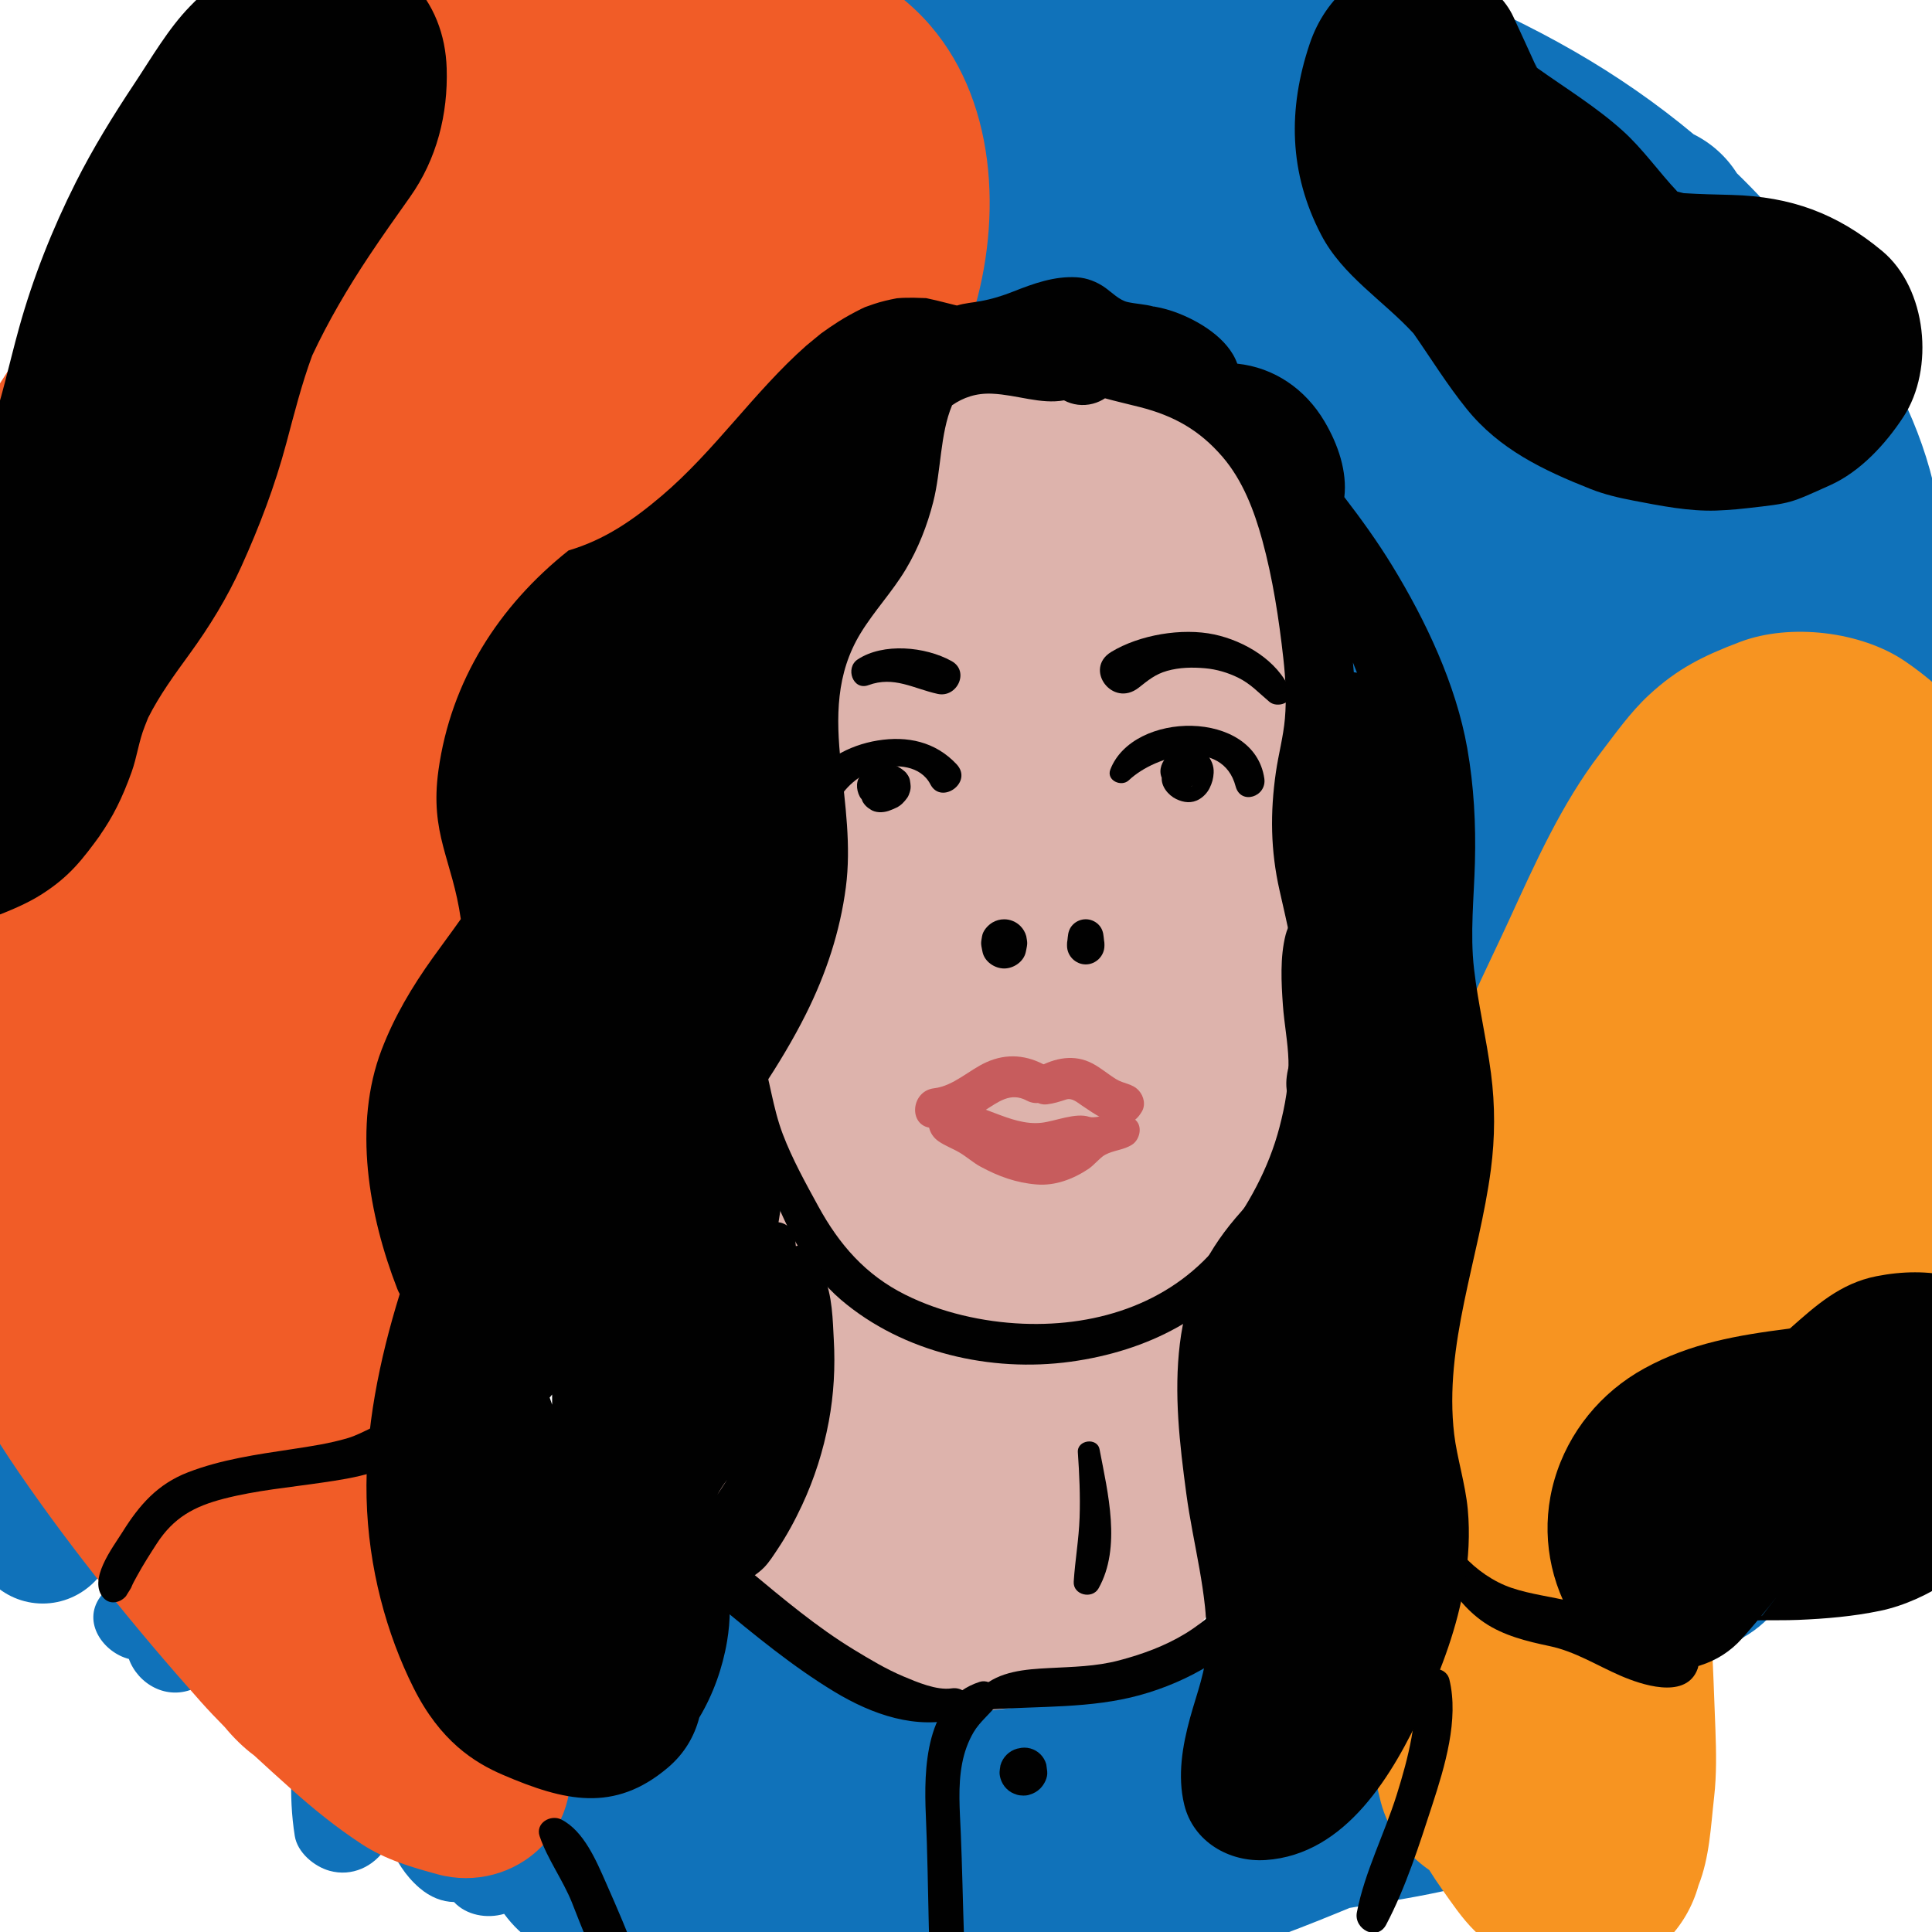 <?xml version="1.0" encoding="utf-8"?>
<!-- Generator: Adobe Illustrator 16.0.0, SVG Export Plug-In . SVG Version: 6.00 Build 0)  -->
<!DOCTYPE svg PUBLIC "-//W3C//DTD SVG 1.1//EN" "http://www.w3.org/Graphics/SVG/1.1/DTD/svg11.dtd">
<svg version="1.1" id="Layer_1" xmlns="http://www.w3.org/2000/svg" xmlns:xlink="http://www.w3.org/1999/xlink" x="0px" y="0px"
	 width="808px" height="808px" viewBox="0 0 808 808" enable-background="new 0 0 808 808" xml:space="preserve">
<g id="Natali_1_">
	<g id="Layer_37">
		<g>
			<path fill="#1072BA" d="M694.908,710.281c-2.736-4.839-6.324-9.009-10.035-13.082c-2.48-4.271-6.171-7.908-10.717-10.417
				c-7.803-4.306-17.431-3.617-24.203,2.133c-0.812-0.286-1.619-0.571-2.431-0.858c-1.193-0.425-1.916-0.663-2.331-0.779
				c-0.205-0.104-0.438-0.22-0.721-0.358c-3.793-1.865-7.27-4.387-10.725-6.8c-6.722-4.696-13.689-8.715-21.67-10.923
				c-11.434-3.164-23.34-0.639-34.409,2.653c-19.873,5.914-38.742,16.079-58.498,17.436c-11.619,0.8-23.091,1.394-34.536,3.78
				c-10.61,2.214-20.855,5.92-31.438,8.233c-6.691,1.463-20.646,1.119-29.64,2.393c-8.744,1.236-17.09,4.348-25.45,7.048
				c-2.853,0.922-5.73,1.71-8.646,2.364c0.07-0.062-3.136,0.481-3.806,0.518c-2.032,0.115-4.063-0.026-6.088-0.162
				c4.534,0.31-2.855-0.729-3.117-0.791c-2.104-0.501-4.121-1.234-6.14-1.989c4.435,1.657-1.521-0.948-1.995-1.198
				c-2.429-1.281-4.769-2.681-7.071-4.172c-1.58-1.019-3.095-2.131-4.608-3.243c2.054,1.482-2.795-2.3-2.851-2.344
				c-3.35-2.785-6.564-5.733-9.765-8.685c-6.783-6.256-13.366-12.721-20.345-18.761c-16.072-13.912-34.449-24.486-52.457-35.599
				c-17.511-10.804-34.122-24.557-53.669-31.506c-21.57-7.671-44.329,1.959-65.921,3.617c-12.105,0.929-24.233,1.286-36.307,2.652
				c-6.447,0.728-13.029,1.502-19.333,3.089c-3.298,0.829-6.785,2.4-9.81,3.812c-0.89,0.415-6.19,3.869-7.027,4.369
				c-16.315,11.551-25.899,29.28-37.292,45.224c-7.618,10.658,1.437,23.157,12.037,25.871c3.717,10.323,15.831,17.774,27.865,12.103
				c1.913,2.889,4.268,5.596,7.07,8.254c9.659,9.162,20.523,17.11,31.565,24.757c0.451,1.024,0.944,2.012,1.475,2.969
				c-0.324,8.639,0.034,17.293,1.414,25.955c1.108,6.944,8.157,12.803,14.565,14.563c9.346,2.57,18.422-1.696,23.552-9.583
				c0.439-0.679,0.843-1.374,1.252-2.067c2.803,7.222,6.873,13.732,12.754,18.786c4.617,3.969,9.602,5.843,14.474,5.923
				c5.106,5.518,13.706,7.096,20.964,4.946c1.793,2.449,3.796,4.761,6.055,6.896c6.245,5.907,14.629,7.231,21.765,4.801
				c2.399,0.997,4.821,1.961,7.269,2.886c4.933,1.867,9.944,3.58,15.011,5.162c0.17,0.274,0.328,0.555,0.501,0.831
				c4.937,7.844,13.996,12.063,23.121,9.952c1.023,1.133,2.079,2.251,3.176,3.347c5.218,5.207,12.989,7.271,20.104,5.314
				c4.271-1.177,7.389-3.401,9.809-6.347c1.407,2.775,2.836,5.528,4.332,8.227c5.197,9.391,16.896,11.687,26.122,8.43
				c5.278,3.914,11.514,5.024,17.174,3.732c5.399,6.291,12.882,9.785,21.525,7.408c9.7-2.668,14.257-10.625,14.606-19.542
				c2.005-0.972,3.836-2.295,5.404-3.946c5.13,4.73,12.732,6.639,19.522,4.77c5.971-1.643,9.915-5.326,12.315-10.09
				c1.835-0.222,3.67-0.44,5.502-0.681c6.7,2.506,15.017,1.097,20.83-3.214c14.711-2.602,29.229-5.891,43.33-9.954
				c19.149-5.517,37.71-12.861,56.127-20.465c14.857-2.513,29.713-4.703,44.403-8.213c13.611-3.253,28.325-6.073,40.568-13.174
				c10.15-5.887,16.149-17.598,15.307-29.244c-0.139-1.905-0.431-3.795-0.828-5.672c1.04-0.619,2.07-1.26,3.086-1.924
				c1.385,0.496,2.765,1.002,4.135,1.52C689.243,748.074,703.341,725.176,694.908,710.281z"/>
			<path fill="#1072BA" d="M79.152,622.71c0.289-0.205,0.563-0.424,0.856-0.621C79.064,622.734,78.884,622.872,79.152,622.71z"/>
		</g>
		<path fill="#1072BA" d="M832.439,353.736c-2.167,0.219-4.314,0.475-6.447,0.75c8.75-11.262,12.692-24.876,8.74-39.248
			c-2.738-9.943-10.098-19.839-19.506-25.936c-0.037-0.145-0.07-0.298-0.11-0.44c-0.667-2.431-1.617-4.883-2.793-7.289
			c2.561-23.611,2.313-45.539-1.658-69.106c-4.925-29.223-18.065-55.348-34.416-79.492c-0.896-5.33-2.714-10.41-5.506-15.222
			c-4.71-8.04-11.288-13.767-19.001-17.428c-0.776-0.956-1.552-1.912-2.33-2.861c-7.179-8.777-14.888-17.106-23.019-25.012
			c-4.408-6.973-10.706-12.629-18.062-16.279c-15.603-13.027-32.415-24.633-49.99-34.746
			c-37.179-21.39-78.492-37.254-120.243-46.975C494.344-35.736,448.05-38.98,403.261-41.295
			c-33.624-1.74-67.355-1.721-100.949,0.564c-33.731,2.294-68.412,5.058-100.567,16.135c-35.625,12.273-66.633,34.341-95.272,58.387
			C80.301,55.765,55.282,81.285,35.8,109.473c-2.068,2.68-4.127,5.371-6.167,8.072c-7.235,9.589-7.814,25.463-4.776,36.511
			c1.063,3.86,2.628,7.548,4.611,10.987c-8.043,10.823-15.586,21.987-22.593,33.345c-21.603,35.02-38.43,74.446-46.775,114.805
			c-4.439,21.465-7.066,43.704-6.539,65.647c0.51,21.232,4.134,42.512,6.375,63.615c2.248,21.142,3.409,42.24,4.486,63.461
			c1.113,21.911,2.835,45.59,10.944,66.179c1.097,2.785,2.254,5.55,3.437,8.3c4.141,10.57,8.207,21.165,16.621,28.622
			c-5.314,8.852-8.408,19.112-8.201,30.966c0.292,16.701,13.723,30.646,30.649,30.646c16.741,0,30.604-13.94,30.649-30.646
			c0-0.029,0-0.057,0-0.086c0.7-0.723,1.42-1.42,2.161-2.098c2.872-1.945,5.944-3.598,9.044-5.133
			c0.298-0.148,0.689-0.329,1.103-0.518c0.719-0.267,1.438-0.532,2.159-0.794c2.981-1.085,6.021-2.006,9.069-2.88
			c2.769-0.796,5.569-1.475,8.378-2.118c1.605-0.369,3.227-0.633,4.852-0.901c0.165-0.025,0.311-0.046,0.455-0.069
			c0.072-0.01,0.142-0.019,0.215-0.026c18.75-2.271,38.27-3.715,54.468-14.559c20.934-14.017,29.814-37.818,36.52-61.133
			c0.955-3.323,1.799-6.669,2.593-10.022c0.32-0.7,0.614-1.398,0.895-2.096c3.153-1.432,6.299-2.875,9.438-4.309
			c4.07-1.859,8.101-3.641,11.997-5.848c5.163-2.92,19.179-12.558,24.375-5.748c3.882,5.086-0.701,16.321-2.221,21.581
			c-2.207,7.616-5.071,15.098-6.078,23c-0.495,3.918,4.672,6.252,7.674,4.402c13.227-8.153,21.024-21.01,28.477-34.203
			c1.943,1.617,4.771,1.969,6.904-0.472c0.455-0.518,0.877-1.056,1.317-1.581c0.609,0.29,1.252,0.492,1.905,0.561
			c-0.514,2.184-1.078,4.356-1.677,6.531c-6.899,13.277-13.3,26.782-15.439,41.7c-0.239,1.672,0.105,3.17,0.817,4.354
			c-1.594,5.174-2.363,10.43-1.85,15.586c0.209,2.113,1.407,3.842,2.992,4.786c0.177,2.569,0.473,5.149,0.935,7.744
			c0.714,4.037,6.591,5.359,9.21,2.432c6.106-6.813,8.833-16.027,8.095-25.102c-0.048-0.603-0.213-1.189-0.454-1.749
			c0.247-0.282,0.478-0.597,0.688-0.949c2.186-3.657,4.357-7.354,6.442-11.109c0.854-1.399,1.633-2.85,2.343-4.342
			c2.2-4.163,4.233-8.41,6.045-12.738c-0.031,2.354-0.048,4.672-0.055,6.916c-0.013,5.704,8.147,5.463,8.688,0
			c0.292-2.949,0.556-5.963,0.826-9c1.899-0.134,3.686-1.238,4.223-3.513c3.743-15.861,6.139-31.951,9.303-47.92
			c1.164-5.879-5.788-8.368-9.222-3.889c-0.007,0.012-0.013,0.021-0.021,0.031c-0.262-1.147-0.549-2.296-0.893-3.438
			c-0.013-0.041-0.031-0.076-0.044-0.117c-0.02-0.427-0.033-0.854-0.057-1.282c0.297-0.887,0.583-1.778,0.889-2.662
			c0.675-1.964-0.134-3.427-1.454-4.187c-0.324-2.853-0.773-5.702-1.421-8.535c-1.358-5.938-9.314-5.024-11.1,0
			c-0.635,1.786-1.14,3.585-1.584,5.392c-2.526-1.599-6.345-1.405-7.726,1.679c-0.833,1.857-1.505,3.75-2.093,5.661
			c-1.464-0.258-3.036,0.153-4.362,1.597c-14.192,15.449-21.094,37.96-35.101,53.628c3.038-9.962,6.939-19.733,5.483-30.459
			c-0.875-6.445-7.044-11.63-13.39-12.016c-8.864-0.533-17.194,4.236-24.644,8.466c-5.002,2.842-10.151,5.421-15.356,7.896
			c0.255-2.308,0.328-4.64,0.221-6.97c4.991-32.249,4.781-65.398,7.057-97.809c0.244-3.499,0.552-6.989,0.886-10.479
			c0.044-0.021,1.013-8.672,1.328-11.464c0.012-0.105,0.021-0.19,0.032-0.289c0.019-0.125,0.035-0.237,0.058-0.374
			c1.482-9.761,3.655-19.428,6.194-28.961c2.377-8.927,5.326-17.695,8.646-26.312c0.183-0.48,0.544-1.352,0.902-2.21
			c0.655-1.46,1.324-2.912,2-4.359c2.271-4.852,4.796-9.578,7.434-14.236c1.868-3.293,3.888-6.494,5.954-9.666
			c1.178-1.809,7.54-10.403,3.912-5.792c5.762-7.405,11.599-14.75,17.239-22.253c2.242-2.983,4.472-5.978,6.712-8.963
			c0.772-1.029,3.428-4.495,4.673-6.136c4.463-5.644,9.086-11.153,13.94-16.466c2.515-2.751,5.15-5.389,7.823-7.983
			c1.068-1.023,2.154-2.032,3.251-3.023c0.551-0.49,1.104-0.979,1.655-1.469c-6.443,4.854-5.293,3.932,3.45-2.764
			c-8.631,7.099,2.489-1.747,4.543-3.194c4.182-2.943,8.433-5.783,12.696-8.604c15.018-9.938,30.448-19.239,45.641-28.901
			c12.495-7.946,24.594-16.454,37.324-24.024c3.227-1.92,6.434-3.886,9.609-5.906c3.328,1.68,6.735,3.021,10.016,3.962
			c22.875,6.563,45.766-3.804,65.602-16.494c7.042,4.512,15.466,7.261,23.647,6.886c0.299-0.014,0.591-0.043,0.887-0.059
			c3.067,1.706,6.336,3.046,9.764,3.896c4.952,1.231,9.827,1.867,14.629,2.018c-3.43,11.688-0.933,26.009,4.712,35.642
			c1.871,3.197,4.201,6.157,6.869,8.812c4.24,10.61,12.308,19.789,22.522,24.593c-2.125,6.671-2.208,13.475-0.704,19.928
			c-5.613,6.008-10.454,12.59-13.82,19.863c-6.938,14.984-8.729,30.524,0,45.425c3.366,5.746,8.661,11.315,14.883,15.473
			c-5.224,5.774-10.159,11.847-15.016,18.193c-9.02,11.78-7.029,31.382,0,43.382c3.123,5.334,8.092,10.594,13.922,14.581
			c-1.837,5.979-2.377,12.303-1.562,18.521c-3.028,2.42-6.041,4.872-9.012,7.39c-14.367,12.195-15.675,35.973-6.631,51.41
			c5.442,9.291,13.972,15.688,23.553,18.755c-8.484,13.487-9.293,31.685-1.032,45.786c6.027,10.287,15.367,16.896,25.787,19.686
			c0.146,0.798,0.322,1.598,0.517,2.4c-10.658,13.432-11.307,33.914-2.787,48.458c0.226,0.387,0.468,0.769,0.707,1.149
			c-3.685,20.479,8.898,44.367,30.352,48.768c17.111,3.509,34.014,2.755,51.127,4.104c4.579,1.004,8.971,2.438,13.404,4.21
			c2.659,1.133,5.319,2.271,7.981,3.391c5.373,2.26,10.393,2.452,16.454,3.189c13.421,1.635,29.407-6.014,37.972-16.086
			c14.006-16.473,22.384-38.286,30.926-57.981c11.981-6.879,23.175-14.931,31.452-25.623c5.324-5.361,9.008-11.68,11.049-18.958
			c0.51-1.895,0.892-3.788,1.146-5.685c1.184-1.451,2.357-2.924,3.516-4.438c6.692-8.74,7.168-23.479,4.391-33.572
			c-1.75-6.362-4.737-11.722-8.642-16.214c0.875-4.441,1.017-9.044,0.502-13.57c18.09-12.797,34.524-25.354,42.001-47.696
			c1.94-5.8,2.199-12.186,1.088-18.47c4.101-4.062,7.89-8.524,11.452-13.448C888.604,393.672,864.025,350.55,832.439,353.736z
			 M56.695,501.781c-0.342,0.145-0.672,0.313-1.012,0.464c-0.064-0.824-0.122-1.647-0.184-2.474c0.771,0.52,1.542,1.034,2.317,1.547
			C57.442,501.476,57.07,501.621,56.695,501.781z"/>
	</g>
	<g id="Layer_38">
		<path fill="#F15C27" d="M380.157,1.683c-28.189-24.625-63.614-34.663-100.731-33.487c-25.144,0.798-51.742,5.043-75.474,13.876
			C159.655-1.439,120.176,25.846,85.087,57.147C54.089,84.802,27.62,118.126,4.877,152.76
			c-24.357,37.087-44.534,77.882-58.524,119.97c-25.438,76.536-21.498,162.458,7.226,237.465
			c14.218,37.133,31.847,72.959,54.399,105.752c23.039,33.502,48.856,65.231,75.867,95.6c3.283,3.69,6.675,7.252,10.132,10.74
			c3.693,4.454,7.804,8.53,12.356,11.918c4.932,4.578,9.946,9.08,14.985,13.599c9.546,8.552,19.227,16.406,29.956,23.433
			c9.932,6.502,20.736,9.657,32,12.698c15.221,4.104,31.744-0.182,42.911-11.343c11.826-11.83,14.312-27.071,11.341-42.91
			c-0.828-4.415-1.65-8.831-2.463-13.247c-1.032-5.591-3.756-11.195-6.694-16.6c0.941-4.49,1.438-9.095,1.418-13.748
			c-0.014-3.42,0.061-6.832,0.21-10.247c0.766-17.521-4.791-33.098-13.227-48.088c-3.212-5.704-6.131-11.567-8.871-17.514
			c-10.045-26.192-16.854-53.519-21.212-81.226c-2.275-20.248-3.302-40.52-1.539-60.806c6.022-35.06,17.331-68.624,30.775-101.536
			c10.622-24.774,21.675-49.348,32.134-74.2c-2.506,5.934-5.008,11.869-7.513,17.801c7.334-17.377,15.011-34.668,25.528-50.318
			c3.819-4.349,7.85-8.474,12.181-12.312c18.977-13.444,39.344-24.964,58.616-37.953c14.567-9.82,29.23-20.198,41.806-32.5
			c15.169-14.838,24.963-32.47,30.2-52.904C419.581,82.502,414.602,31.773,380.157,1.683z"/>
		<path fill="#F79421" d="M853.842,368.879c-2.017-14.793-9.705-29.417-15.355-42.778c-8.685-20.542-23.434-37.07-41.75-49.545
			c-18.389-12.524-48.058-16.021-68.948-8.118c-15.252,5.77-26.189,11.093-38.234,22.289c-7.811,7.261-13.932,16.023-20.397,24.462
			c-16.084,20.998-27.111,45.782-38.076,69.692c-7.591,16.552-16.144,33.155-22.447,50.217
			c-7.705,20.856-14.673,41.963-20.604,63.394c-5.634,20.347-10.366,40.937-13.867,61.758c-4.329,25.728-8.306,52.376-8.521,78.567
			c-0.228,27.693,1.779,56.986,8.455,84.833c-0.394,9.833,0.697,19.789,3.359,29.953c3.137,11.977,10.607,21.826,20.277,28.481
			c1.629,2.606,3.324,5.173,5.108,7.688c4.339,6.118,8.54,12.475,13.891,17.746c4.471,4.406,10.989,8.574,16.432,12.438
			c11.011,7.812,27.905,8.755,40.479,5.295c8.9-2.497,16.625-7.001,23.183-13.512c6.51-6.556,11.013-14.281,13.509-23.18
			c4.68-11.9,5.12-24.545,6.558-37.145c1.044-9.151,0.866-18.758,0.531-27.955c-0.495-13.589-1.018-27.174-1.704-40.756
			c7.824-11.524,15.69-23.025,23.518-34.546c27.312-40.192,55.117-80.309,78.001-123.256c12.375-23.225,23.481-47.704,31.114-72.912
			c4.24-14.004,6.039-28.205,7.827-42.737C857.875,395.455,855.726,382.699,853.842,368.879z"/>
	</g>
	<g id="Layer_39">
		<path fill="#010101" d="M186.813,28.622c-0.435-14.07-5.331-27.089-15.386-37.145c-12.285-12.285-34.061-20.003-51.11-13.51
			c-6.899,2.626-14.171,5.009-20.653,8.407C92.12-9.672,85.296-3.369,79.302,2.809c-8.943,9.218-15.983,21.44-23.134,32.203
			C47.302,48.354,38.885,61.981,31.679,76.3c-9.757,19.385-17.9,39.905-23.708,60.832c-4.223,15.216-7.317,30.339-12.593,45.156
			c-8.192,16.614-19.069,31.114-29.172,46.772c-7.695,11.925-13.294,25.497-17.427,39.021c-3.399,11.125-3.599,22.494-4.293,33.864
			c-0.225,0.763-0.47,1.527-0.743,2.292c-0.553,1.348-1.103,2.697-1.631,4.052c-0.279,0.672-0.556,1.347-0.836,2.018
			c0.227-0.541,0.455-1.079,0.683-1.618c-0.172,0.438-0.34,0.878-0.508,1.315c-1.143,2.152-2.392,4.234-3.828,6.255
			c0.941-1.217,1.882-2.434,2.823-3.652c-0.04,0.105-0.084,0.211-0.123,0.318c-6.203,8.698-11.028,18.019-10.533,29.382
			c0.507,11.654,3.037,21.842,11.577,30.428c14.713,14.789,36.003,18.578,55.308,11.024c7.186-2.812,14.462-5.694,20.977-9.884
			c11.483-7.386,16.797-14.319,24.726-25.252c-0.262,0.338-0.524,0.677-0.786,1.016c5.652-8.048,9.504-15.769,13.446-26.735
			c2.252-6.256,3-12.884,5.492-19.106c-0.005,0.016-0.011,0.029-0.02,0.044c0.487-1.218,0.966-2.437,1.447-3.656
			c4.778-9.488,11.016-18.009,17.286-26.631c8.386-11.535,15.737-23.49,21.632-36.496c7.638-16.86,14.132-33.932,18.902-51.8
			c3.314-12.419,6.38-24.576,10.789-36.561c6.793-14.517,14.913-28.297,23.805-41.673c5.538-8.332,11.341-16.488,17.119-24.653
			C182.678,66.562,187.405,47.739,186.813,28.622z"/>
		<path fill="#010101" d="M787.136,104.95c-18.903-15.719-38.106-22.744-62.914-23.429c-6.679-0.186-13.406-0.305-20.098-0.741
			c-0.868-0.197-1.732-0.408-2.594-0.631c-7.805-8.28-14.376-17.786-22.854-25.436c-11.022-9.942-23.68-17.667-35.72-26.232
			c-0.376-0.773-0.736-1.556-1.084-2.351c0.316,0.753,0.635,1.505,0.954,2.258c-0.054-0.037-0.107-0.073-0.16-0.11
			c-3.16-7.065-6.449-14.045-9.685-21.119c-6.636-14.504-25.117-23.094-40.266-23.094c-21.634,0-38.292,14.408-44.967,34.234
			c-9.213,27.371-8.706,54.03,4.801,79.927c8.931,17.125,25.897,27.375,38.629,41.242c7.345,10.542,14.027,21.414,22.213,31.547
			c13.699,16.958,32.104,25.661,51.814,33.484c5.731,2.276,11.795,3.688,17.834,4.842c11.237,2.151,23.182,4.56,34.693,4.189
			c2.883-0.094,5.759-0.317,8.632-0.552c1.42-0.122,2.836-0.268,4.249-0.438c18.822-2.108,17.776-1.971,34.806-9.63
			c12.621-5.676,23.214-17.229,30.664-28.626C809.121,154.335,805.98,120.616,787.136,104.95z M644.04,31.351l0.074,0.098
			c1.07,2.537,2.144,5.074,3.213,7.613C646.262,36.469,645.159,33.902,644.04,31.351z"/>
		<path fill="#010101" d="M843.688,549.286c-16.136-16.136-37.209-19.793-58.861-15.56c-15.221,2.974-25.521,12.395-36.218,21.848
			c-0.217,0.04-0.436,0.081-0.655,0.121c-21.051,2.707-40.893,5.968-60.287,16.615c-18.145,9.961-31.736,26.559-37.528,46.385
			c-5.653,19.36-3.019,39.929,7.001,57.277c14.018,24.272,51.914,31.326,71.476,9.21c2.226-2.516,4.361-4.997,6.471-7.508
			c0.11-0.004,0.222-0.007,0.333-0.011c-0.146,0.191-0.295,0.38-0.441,0.57c0.167-0.196,0.343-0.379,0.51-0.572
			c5.494-0.103,11.003,0.042,16.488-0.184c11.541-0.475,23.077-1.45,34.416-3.819c10.14-2.117,20.229-6.872,28.886-12.597
			c19.23-12.71,38.811-29.254,43.971-52.917C863.918,586.724,859.571,565.168,843.688,549.286z M737.09,675.501
			c-0.184,0.143-0.364,0.282-0.547,0.423c2.162-2.613,4.302-5.274,6.471-8.09C741.04,670.389,739.065,672.947,737.09,675.501z"/>
	</g>
	<g id="Layer_36">
		<path fill="#DDB3AC" d="M549.363,367.854c-1.045-18.139-3.861-36.048-5.729-54.101c-1.397-13.524-1.878-27.136-3.139-40.678
			c-2.905-31.199-8.323-67.434-32.893-89.628c-7.512-6.787-16.405-12.106-25.156-17.103c-4.431-2.527-8.879-5.021-13.245-7.66
			c-4.746-2.863-7.42-5.481-13.343-9.127c-9.231-5.685-21.42-7.683-31.749-4.084c-12.144,4.227-20.774,13.652-27.597,24.213
			c-9.668,14.964-12.847,33.64-16.951,50.657c-0.947,3.923-2.001,7.814-3.163,11.68c-0.568,1.887-1.221,3.748-1.878,5.604
			c-0.126,0.35-0.228,0.641-0.312,0.89c-0.106,0.221-0.225,0.474-0.366,0.779c-4.07,8.81-9.349,17.195-14.175,25.605
			c-19.843,34.574-36.898,69.075-39.28,109.577c-0.826,14.042,0.795,28.494,4.257,42.589c-7.901,1.608-16.074,7.635-17.264,15.787
			c-1.259,8.622-1.917,17.1-2.249,25.795c-0.313,8.25-0.345,10.472-2.596,18.324c-4.023,14.027-9.831,27.221-12.682,41.615
			c-5.988,30.239-4.231,61.499-11.432,91.51c-3.048,12.707,6.789,20.888,16.655,21.051c0.365,2.232,0.854,4.481,1.502,6.75
			c4.797,16.804,17.928,30.997,30.871,42.104c15.647,13.434,32.494,24.593,52.163,31.168c20.399,6.821,42.614,5.138,62.734-1.643
			c9.881-3.327,19.414-7.829,28.847-12.248c9.765-4.574,18.883-8.534,27.429-15.225c15.534-12.165,14.393-33.687,9.756-50.603
			c-0.905-3.31-1.868-6.604-2.831-9.895c-0.5-1.716-0.855-3.452-1.252-5.192c-0.172-0.749-0.573-3.399-0.651-3.682
			c-1.078-10.388-1.14-20.883-1.289-31.309c-0.233-16.621,0.398-33.262,0.329-49.887c20.282-15.778,35.059-37.955,38.965-65.058
			c0.845-5.879,0.451-11.586-1.825-16.458c2.808-6.632,4.777-13.716,6.211-20.735C550.152,409.067,550.542,388.333,549.363,367.854z
			"/>
	</g>
	<g id="Layer_35">
		<g>
			<g>
				<path fill="#010101" d="M446.555,391.973c-0.103,1.168-0.304,2.368-0.304,3.541c0,4.265,3.558,7.821,7.822,7.821
					c4.264,0,7.822-3.557,7.822-7.821c0-0.214,0-0.429,0-0.644c0-4.264-3.559-7.822-7.822-7.822c-4.265,0-7.822,3.558-7.822,7.822
					c0,0.215,0,0.43,0,0.644c0,4.265,3.558,7.821,7.822,7.821c4.264,0,7.822-3.557,7.822-7.821c0-1.172-0.202-2.372-0.304-3.541
					c-0.178-2.058-0.699-3.816-2.202-5.318c-1.404-1.405-3.332-2.203-5.317-2.203c-1.986,0-3.914,0.798-5.317,2.203
					C447.253,388.158,446.731,389.916,446.555,391.973L446.555,391.973z"/>
			</g>
		</g>
		<g>
			<g>
				<path fill="#010101" d="M429.002,398.154c0.067-0.312,0.132-0.621,0.197-0.932c0.195-0.918,0.396-1.979,0.396-2.82
					c0-0.827-0.246-1.957-0.398-2.904c-0.455-1.622-1.276-3.029-2.463-4.226c-1.79-1.789-4.242-2.806-6.772-2.806
					c-1.731,0.006-3.342,0.44-4.836,1.307c-1.951,1.142-4.023,3.398-4.402,5.725c-0.152,0.948-0.397,2.077-0.397,2.904
					c0,0.842,0.199,1.902,0.396,2.82c0.064,0.311,0.13,0.62,0.195,0.932c0.854,4.047,5.066,6.885,9.045,6.885
					C423.938,405.039,428.149,402.202,429.002,398.154L429.002,398.154z"/>
			</g>
		</g>
		<g>
			<g>
				<path fill="#010101" d="M472.093,326.326c11.46-10.847,39.276-17.893,44.665,2.534c2.103,7.965,13.131,4.405,12.003-3.31
					c-4.253-29.058-54.907-28.355-64.395-3.723C462.605,326.392,468.979,329.275,472.093,326.326L472.093,326.326z"/>
			</g>
		</g>
		<g>
			<g>
				<path fill="#010101" d="M490.394,316.274c-2.683,2.39-4.164,5.13-4.516,8.714c-0.38,3.881,2.728,7.589,6,9.175
					c3.225,1.562,6.571,1.95,9.749,0.051c1.787-1.066,3.354-2.773,4.265-4.639c1.051-2.151,1.554-3.954,1.684-6.361
					c0.161-3.017-0.992-5.438-2.799-7.747c-1.784-2.281-5.013-3.138-7.756-3.25c-3.491-0.14-7.372,2.05-9.463,4.676
					c-2.199,2.76-3.118,6.117-1.21,9.375c1.81,3.091,5.329,4.333,8.736,3.554c1.447-0.329,2.555-0.702,3.991-1.317
					c-0.664,0.28-1.326,0.559-1.99,0.838c0.644-0.255,1.285-0.461,1.969-0.555c-0.746,0.099-1.491,0.201-2.236,0.3
					c0.939-0.109,1.876-0.234,2.808-0.4c-0.74,0.1-1.482,0.2-2.224,0.3c0.273-0.035,0.533-0.042,0.81-0.005
					c-0.734-0.099-1.468-0.198-2.196-0.296c0.14,0.029,0.271,0.064,0.408,0.112c-0.654-0.275-1.307-0.55-1.962-0.827
					c0.127,0.055,0.24,0.116,0.356,0.189c-1.427-1.191-1.877-1.528-1.348-1.016c0.481,0.548,0.143,0.109-1.017-1.315
					c0.354,0.513,0.804,1.873-0.552-1.409c0.076,0.186,0.128,0.377,0.154,0.576c-0.095-0.7-0.189-1.401-0.284-2.101
					c0.043,0.434,0.033,0.859-0.019,1.292c0.093-0.696,0.188-1.392,0.28-2.088c-0.048,0.338-0.116,0.666-0.208,0.995
					c-0.043,0.161-0.1,0.319-0.156,0.479c-0.347,0.968,1.047-2.265,0.446-1.107c-0.072,0.14-0.154,0.271-0.24,0.403
					c-0.52,0.814,1.469-1.814,0.848-1.093c-0.093,0.106-0.196,0.199-0.298,0.289c1.409-1.025,1.822-1.35,1.239-0.974
					c-0.621,0.336-0.122,0.132,1.496-0.616c-0.598,0.231-1.984,0.008,1.565-0.19c-0.821,0.045,2.409,0.484,1.003,0.003
					c2.065,0.706,1.122,0.503,0.554,0.185c-0.631-0.412-0.355-0.179,0.825,0.695c-0.52-0.505-0.294-0.186,0.682,0.96
					c-0.038-0.067-0.075-0.131-0.114-0.198c0.527,0.866,0.786,1.805,0.777,2.819c-0.102-1.001-0.521,2.213-0.06,0.61
					c0.086-0.305,0.216-0.604,0.322-0.901c-0.767,2.16-0.136,0.388,0.135-0.122c1.404-2.663,1.143-5.882-1.039-8.065
					C497.131,313.598,493.104,313.866,490.394,316.274L490.394,316.274z"/>
			</g>
		</g>
		<g>
			<g>
				<path fill="#010101" d="M476.239,287.598c3.948-3.103,6.938-5.634,11.873-7.028c5.217-1.473,10.612-1.564,15.977-1.081
					c4.718,0.424,9.39,1.813,13.629,3.879c5.337,2.603,8.68,6.373,13.161,10.134c3.456,2.9,10.792,0.25,8.595-5.004
					c-5.132-12.286-19.066-20.472-31.654-23.155c-13.458-2.87-31.325,0.148-43.103,7.323
					C453.119,279.73,465.258,296.217,476.239,287.598L476.239,287.598z"/>
			</g>
		</g>
		<g>
			<g>
				<path fill="#010101" d="M397.938,276.456c-10.977-6.067-28.532-7.746-39.262-0.657c-5.292,3.496-2.026,13.153,4.528,10.745
					c10.689-3.93,18.805,1.435,28.939,3.658C400.254,291.979,405.667,280.726,397.938,276.456L397.938,276.456z"/>
			</g>
		</g>
		<g>
			<g>
				<path fill="#010101" d="M372.416,328.333c-0.192-0.547-0.375-1.118-0.692-1.606c0.192,0.454,0.382,0.909,0.577,1.363
					c-0.021-0.054-0.039-0.106-0.058-0.16c-0.582-1.595-1.397-2.89-2.902-3.772c-2.05-1.201-4.308-1.019-6.37,0
					c-0.208,0.103-0.4,0.233-0.611,0.331c0.507-0.212,1.013-0.427,1.519-0.64c-0.059,0.023-0.116,0.041-0.178,0.054
					c0.563-0.077,1.127-0.152,1.692-0.228c-0.035,0.005-0.07,0.003-0.107-0.003c0.564,0.077,1.129,0.152,1.697,0.228
					c-0.02-0.006-0.034-0.011-0.051-0.016c0.508,0.212,1.016,0.428,1.524,0.643c-0.015-0.01-0.029-0.019-0.045-0.027
					c0.432,0.332,0.859,0.664,1.292,0.997c-0.016-0.014-0.03-0.026-0.042-0.039c0.331,0.432,0.664,0.861,0.996,1.292
					c-0.028-0.036-0.054-0.076-0.073-0.12c0.216,0.509,0.432,1.018,0.646,1.526c-0.035-0.098-0.059-0.193-0.077-0.297
					c0.076,0.569,0.153,1.137,0.229,1.705c-0.045-0.371-0.033-0.739-0.014-1.111c-1.07,1.866-2.14,3.73-3.209,5.596
					c0.54-0.408,1.115-0.747,1.739-1.014c-0.526,0.222-1.052,0.444-1.58,0.667c0.259-0.105,0.524-0.213,0.801-0.261
					c-0.592,0.08-1.183,0.158-1.774,0.239c0.428-0.021,0.851,0,1.275,0.056c-0.623-0.084-1.248-0.167-1.873-0.251
					c0.903,0.139,1.814,0.242,2.722,0.354c-0.639-0.086-1.276-0.172-1.915-0.259c0.469,0.068,0.922,0.187,1.359,0.366
					c-0.587-0.25-1.177-0.495-1.764-0.745c0.315,0.137,0.61,0.303,0.886,0.511c-0.508-0.392-1.014-0.783-1.524-1.177
					c0.169,0.136,0.32,0.281,0.454,0.452c-0.652-1.121-1.303-2.238-1.957-3.358c0.035,0.105,0.059,0.209,0.075,0.319
					c-0.092-0.688-0.187-1.376-0.277-2.065c0.01,0.1,0.011,0.197,0.001,0.297c0.094-0.703,0.188-1.404,0.284-2.105
					c-0.121,0.843-0.25,1.696-0.353,2.545c0.094-0.715,0.192-1.429,0.288-2.144c-0.018,0.086-0.039,0.167-0.069,0.25
					c0.271-0.644,0.542-1.288,0.814-1.932c-0.047,0.11-0.103,0.208-0.173,0.307c0.424-0.548,0.846-1.097,1.27-1.645
					c-0.103,0.13-0.218,0.241-0.345,0.346c0.55-0.427,1.103-0.854,1.654-1.281c-0.254,0.192-0.531,0.337-0.823,0.46
					c0.66-0.277,1.321-0.557,1.981-0.835c-0.723,0.294-1.485,0.448-2.261,0.553c0.755-0.101,1.512-0.202,2.267-0.304
					c-1.028,0.125-2.054,0.26-3.083,0.4c-2.364,0.318-4.146,2.306-5.411,4.116c-1.24,1.778-1.405,4.455-0.849,6.48
					c0.284,0.669,0.566,1.34,0.849,2.009c0.748,1.262,1.755,2.269,3.019,3.016c2.146,1.595,5.315,1.527,7.744,0.724
					c1.123-0.373,2.219-0.856,3.29-1.362c1.928-0.913,3.317-2.429,4.531-4.125c0.526-0.736,0.836-1.629,1.097-2.488
					c0.542-1.8,0.316-3.012,0.025-4.808c-0.213-1.332-1.251-2.993-2.319-3.851c-1.687-1.356-1.808-1.457-3.869-2.23
					c0.605,0.257,1.211,0.511,1.816,0.767c-1.638-1.188-4.17-1.683-6.143-1.643c-0.871,0.017-1.754,0.202-2.599,0.318
					c-0.84,0.116-1.615,0.581-2.376,0.905c-0.596,0.256-1.142,0.631-1.713,0.936c-1.071,0.569-2.048,1.378-2.931,2.201
					c-2.607,2.436-2.399,6.392-0.877,9.325c0.72,1.392,2.417,2.791,3.998,3.1c0.593,0.116,1.193,0.243,1.798,0.236
					c1.475-0.016,2.015-0.309,3.322-0.896c0.155-0.071,0.29-0.175,0.424-0.278c0.086-0.065,0.171-0.126,0.261-0.186
					c1.556-1.028,2.328-2.2,2.959-3.933c-3.182,0.839-6.362,1.681-9.545,2.52c0.08,0.06,0.138,0.12,0.199,0.197
					c0.707,0.702,1.539,1.187,2.499,1.456c1.462,0.402,3.054,0.196,4.362-0.57C371.888,333.511,373.253,330.706,372.416,328.333
					L372.416,328.333z"/>
			</g>
		</g>
		<g>
			<g>
				<path fill="#C75C5D" d="M390.687,471.725c7.921-0.33,14.483-3.125,21.117-7.289c5.784-3.63,10.792-7.755,17.546-4.178
					c9.484,5.021,17.788-9.055,8.42-14.405c-8.166-4.664-16.67-5.491-25.309-1.588c-7.157,3.235-13.74,9.931-21.773,10.863
					C380.338,456.332,379.769,472.177,390.687,471.725L390.687,471.725z"/>
			</g>
		</g>
		<g>
			<g>
				<path fill="#C75C5D" d="M437.944,461.849c2.855-0.35,5.233-1.127,7.947-2.011c2.471-0.804,4.719,1.267,6.673,2.579
					c5.547,3.725,10.056,7.03,16.915,7.697c3.055,0.3,5.904-1.889,7.462-4.282c0.149-0.228,0.3-0.457,0.449-0.687
					c1.889-2.895,1.04-6.709-1.178-9.111c-2.659-2.884-6.162-2.726-9.322-4.648c-3.398-2.067-6.367-4.688-9.898-6.567
					c-7.747-4.122-15.854-2.387-23.212,1.657C426.997,450.202,429.572,462.87,437.944,461.849L437.944,461.849z"/>
			</g>
		</g>
		<g>
			<g>
				<path fill="#C75C5D" d="M392.459,477.263c2.79,1.954,6.043,3.083,8.971,4.84c2.983,1.787,5.55,4.142,8.614,5.802
					c7.537,4.087,14.869,6.75,23.438,7.458c7.797,0.646,15.354-2.252,21.713-6.482c2.378-1.581,4.806-4.744,6.984-5.921
					c3.657-1.975,7.713-1.949,11.3-4.252c3.66-2.353,4.754-9.138,0-11.197c-3.628-1.568-5.995-1.952-9.945-1.298
					c-2.144,0.355-6.124,1.495-7.938,0.885c-5.744-1.936-14.279,1.836-20.07,2.468c-13.229,1.445-25.436-9.178-38.617-8.728
					C387.763,461.145,385.376,472.305,392.459,477.263L392.459,477.263z"/>
			</g>
		</g>
		<g>
			<g>
				<path fill="#010101" d="M307.968,441.3c1.167,9.163,2.23,18.227,4.156,27.282c2.161,10.182,6.681,19.519,10.535,29.123
					c6.751,16.805,15.073,33.971,29.073,45.902c26.016,22.172,62.708,30.457,96.049,25.883
					c31.719-4.352,61.315-18.772,78.936-46.467c19.137-30.081,26.746-66.013,22.553-101.326c-0.701-5.905-0.545-12.017-0.354-17.949
					c0.107-3.363,0.451-6.689,0.823-10.029c0.123-1.1,0.359-2.163,0.643-3.231c0.543-2.055-0.889,1.956-3.057,0.709
					c4.022,2.311,9.772-2.565,6.742-6.74c-6.634-9.137-14.322-1.616-16.401,6.521c-2.374,9.294-1.806,20.042-1.123,29.54
					c0.554,7.672,2.069,15.23,2.316,22.935c0.309,9.591-1.361,18.78-3.767,28.016c-4.468,17.158-13.214,33.089-23.998,47.104
					c-19.946,25.92-51.301,36.333-83.293,35.025c-16.664-0.681-34.235-4.654-49.212-12.133
					c-16.556-8.268-27.545-20.875-36.333-36.929c-5.317-9.71-10.92-19.837-14.864-30.187c-4.239-11.12-5.493-23.124-9.067-34.45
					C316.614,434.487,307.186,435.169,307.968,441.3L307.968,441.3z"/>
			</g>
		</g>
		<g>
			<g>
				<path fill="#010101" d="M53.044,667.078c-1.331,1.846,1.648-2.655,1.79-3.031c0.652-1.73,1.627-3.372,2.508-4.996
					c2.5-4.589,5.326-9.008,8.16-13.393c7.103-10.993,15.693-15.674,28.227-18.897c13.539-3.479,27.402-4.695,41.188-6.737
					c11.988-1.775,30.893-4.365,38.143-15.238c4.025-6.034-2.571-11.819-8.393-10.921c-6.495,1.003-12.746,5.661-19.185,7.571
					c-7.62,2.261-15.553,3.45-23.394,4.633c-14.67,2.215-29.588,4.314-43.508,9.698c-12.683,4.907-20.293,13.627-27.305,24.865
					c-4.127,6.615-14.758,20.226-7.939,27.695C46.233,671.498,50.833,670.146,53.044,667.078L53.044,667.078z"/>
			</g>
		</g>
		<g>
			<g>
				<path fill="#010101" d="M225.686,767.94c3.268,9.611,9.735,18.292,13.543,27.831c4.189,10.508,7.904,21.333,14.909,30.319
					c4.524,5.801,14.516-0.462,12.208-7.107c-3.71-10.677-8.342-21.212-12.905-31.555c-4.033-9.146-9.262-21.701-18.678-26.466
					C230.268,758.686,223.815,762.447,225.686,767.94L225.686,767.94z"/>
			</g>
		</g>
		<g>
			<g>
				<path fill="#010101" d="M409.718,703.387c-22.88,7.343-23.37,36.413-22.513,55.878c1.354,30.69,0.758,61.462,3.525,92.086
					c0.875,9.679,16.166,9.642,15.127,0c-3.043-28.156-2.855-56.358-4.032-84.608c-0.408-9.808-1.289-19.615,0.577-29.329
					c0.884-4.595,2.427-8.956,4.789-12.987c2.556-4.357,6.776-7.553,9.802-11.581C420.44,708.251,414.761,701.768,409.718,703.387
					L409.718,703.387z"/>
			</g>
		</g>
		<g>
			<g>
				<path fill="#010101" d="M414.196,714.912c20.804-1.442,42.066-0.374,62.337-5.923c10.303-2.819,20.39-7.119,29.473-12.739
					c8.013-4.955,20.623-13.555,20.729-23.993c0.042-4.036-3.884-6.746-7.659-5.836c-4.677,1.128-7.723,4.842-11.301,7.86
					c-3.849,3.238-7.609,6.203-11.912,8.836c-8.619,5.274-18.075,8.709-27.806,11.28c-9.766,2.58-19.402,2.694-29.418,3.222
					c-9.694,0.511-20.727,1.278-28.202,8.218C407.158,708.883,409.564,715.233,414.196,714.912L414.196,714.912z"/>
			</g>
		</g>
		<g>
			<g>
				<path fill="#010101" d="M397.952,706.111c-6.246,0.915-14.549-2.655-20.129-5.005c-7.318-3.083-14.05-7.144-20.818-11.262
					c-15.416-9.38-29.471-21.229-43.315-32.726c-9.581-7.954-23.425,5.768-13.751,13.754c15.669,12.936,31.604,26.115,49.029,36.648
					c15.824,9.564,34.242,16.04,52.431,11.092C409.682,716.36,405.989,704.935,397.952,706.111L397.952,706.111z"/>
			</g>
		</g>
		<g>
			<g>
				<path fill="#010101" d="M579.715,804.944c8.214-15.559,13.896-33.509,19.338-50.214c5.188-15.92,11.16-35.586,7.113-52.309
					c-1.451-5.993-10.377-5.827-11.917,0c-2.105,7.948-2.474,16.252-3.937,24.328c-1.465,8.093-3.723,16.031-6.179,23.87
					c-5.104,16.302-13.438,32.376-16.663,49.164C566.104,806.892,575.975,812.027,579.715,804.944L579.715,804.944z"/>
			</g>
		</g>
		<g>
			<g>
				<path fill="#010101" d="M602.552,658.043c5.139,7.944,10.238,15.138,18.171,20.525c8.088,5.498,17.905,7.879,27.337,9.863
					c10.756,2.267,19.765,8.104,29.74,12.416c8.644,3.735,26.225,9.66,31.688-1.714c1.712-3.561,1.205-6.721-1.256-9.742
					c-3.082-3.776-6.657-3.437-11.021-4.143c-4.453-0.721-8.667-1.914-12.789-3.757c-8.959-4.007-17.418-9.117-26.999-11.591
					c-8.439-2.179-16.923-3.006-25.259-5.819c-7.533-2.545-14.731-7.582-20.041-13.42
					C607.466,645.539,598.791,652.233,602.552,658.043L602.552,658.043z"/>
			</g>
		</g>
		<g>
			<g>
				<path fill="#010101" d="M509.271,671.212c-0.767,0.731-1.534,1.463-2.3,2.194c1.689-0.703,3.381-1.402,5.07-2.103
					c-0.113-0.003-0.23-0.005-0.345-0.006c2.392,2.393,4.786,4.787,7.18,7.18c-0.242-25.829-1.719-51.442-2.915-77.222
					c-0.503-10.879-0.074-21.766,1.066-32.592c1.213-11.546,5.602-21.733,8.377-32.834c1.58-6.33-7.11-12.666-11.774-6.854
					c-13.725,17.097-13.981,45.104-13.232,65.971c0.461,12.821,1.958,25.594,2.555,38.414c0.698,15.033,0.851,30.083,1.565,45.116
					c0.182,3.855,3.126,7.248,7.179,7.179c0.114-0.002,0.231-0.004,0.345-0.006c4.953-0.086,9.586-6.225,6.196-10.795
					c-0.682-0.917-1.363-1.836-2.046-2.754C514.492,669.815,511.493,669.094,509.271,671.212L509.271,671.212z"/>
			</g>
		</g>
		<g>
			<g>
				<path fill="#010101" d="M349.494,336.616c3.439-7.251,9.894-12.794,17.528-15.035c7.747-2.274,18.034-1.442,22.086,6.446
					c4.491,8.745,18.11-0.792,10.928-8.433c-8.867-9.428-20.57-11.923-33.03-9.897c-11.945,1.943-24.495,8.478-29.827,19.719
					C333.261,337.681,345.555,344.922,349.494,336.616L349.494,336.616z"/>
			</g>
		</g>
		<g>
			<g>
				<path fill="#010101" d="M450.773,607.371c0.634,9.121,1.048,18.194,0.733,27.339c-0.309,9.024-1.88,17.783-2.458,26.76
					c-0.364,5.623,7.76,7.497,10.39,2.812c9.627-17.141,3.864-40.036,0.418-58.14C458.882,601.021,450.41,602.185,450.773,607.371
					L450.773,607.371z"/>
			</g>
		</g>
		<g>
			<g>
				<path fill="#010101" d="M425.887,731.231c-0.173,0.034-0.347,0.07-0.521,0.102c-1.688,0.474-3.152,1.327-4.396,2.562
					c-1.234,1.244-2.087,2.707-2.562,4.396c-0.329,2.193-0.619,3.199-0.018,5.385c0.45,1.643,1.341,3.173,2.544,4.377
					c1.338,1.336,2.583,1.949,4.363,2.531c1.387,0.452,3.997,0.515,5.361-0.042c1.688-0.475,3.149-1.328,4.395-2.562
					c1.708-1.71,3.164-4.546,2.916-7.042c-0.02-0.185-0.038-0.365-0.059-0.547c-0.113-0.842-0.227-1.683-0.341-2.524
					c-0.451-1.609-1.266-3.006-2.443-4.192c-1.184-1.177-2.583-1.99-4.19-2.442C429.254,730.778,427.57,730.778,425.887,731.231
					L425.887,731.231z"/>
			</g>
		</g>
		<g>
			<g>
				<path fill="#010101" d="M310.77,609.852c-4.461,11.523-8.66,23.021-12.32,34.828c-3.255,10.503,13.691,15.164,16.419,4.527
					c3.077-11.99,4.83-24.125,7.069-36.275C323.304,605.524,313.457,602.908,310.77,609.852L310.77,609.852z"/>
			</g>
		</g>
		<path fill="#010101" d="M623.561,448.884c-1.92-14.656-5.416-29.091-7.102-43.767c-1.695-14.767-0.006-29.698,0.385-44.499
			c0.422-16.001-0.417-31.853-3.197-47.634c-4.698-26.685-17.36-53.447-31.411-76.42c-6.084-9.948-12.894-19.428-20.008-28.662
			c1.241-10.668-2.562-21.943-8.266-31.608c-8.081-13.693-21.138-22.563-36.511-24.203c-3.76-10.663-16.385-18.141-26.271-21.667
			c-2.794-0.997-5.65-1.715-8.551-2.233c-0.043,0.014-0.088,0.025-0.133,0.039c-3.418-0.996-7.426-1.118-10.916-1.904
			c-3.438-0.777-6.565-4.004-9.35-5.993c-3.486-2.49-7.625-4.108-11.924-4.364c-9.331-0.554-18.037,2.596-26.583,5.979
			c-4.468,1.774-8.91,3.144-13.644,4.005c-3.351,0.611-6.705,0.842-9.839,1.823c-0.231-0.054-0.457-0.094-0.688-0.148
			c-3.562-0.841-7.095-1.861-10.681-2.598c-0.673-0.14-1.171-0.253-1.523-0.344c-0.092-0.003-0.174-0.004-0.274-0.007
			c-1.571-0.039-3.141-0.09-4.71-0.153c-2.277-0.011-4.558-0.023-6.827,0.182c-0.195,0.021-0.379,0.038-0.548,0.054
			c-3.183,0.61-6.349,1.326-9.426,2.355c-1.28,0.429-2.556,0.873-3.821,1.34c-0.3,0.148-0.834,0.4-1.67,0.785
			c-3.209,1.625-6.38,3.329-9.415,5.265c-2.481,1.586-4.916,3.24-7.296,4.97c-0.688,0.622-5.321,4.331-6.16,5.073
			c-21.835,19.306-38.243,43.956-60.446,62.802c-12.021,10.202-23.839,18.389-38.983,22.865
			c-29.303,23.312-49.203,54.563-54.403,91.916c-3.714,26.689,5.81,37.35,9.347,62.24c-3.862,5.492-7.909,10.857-11.811,16.32
			c-8.601,12.042-15.96,24.385-21.273,38.243c-12.133,31.641-5.396,69.451,6.515,100.091c0.294,0.757,0.64,1.478,1.026,2.161
			c-8.468,27.29-14.57,56.845-13.864,85.271c0.726,29.408,8.405,56.967,19.612,79.379c11.206,22.413,25.506,31.332,37.354,36.421
			c25.667,11.03,46.578,16.008,68.998-2.958c6.969-5.896,11.137-13.131,13.168-20.958c5.834-9.716,9.79-20.91,11.638-31.963
			c0.728-4.357,1.137-8.778,1.125-13.172c7.664,0.92,14.983-7.668,10.229-14.226c1.461-1.095,2.92-2.188,4.219-3.54
			c2.142-2.23,3.822-4.951,5.535-7.507c3.927-5.863,7.266-12.061,10.248-18.448c5.202-11.149,8.924-22.899,11.181-34.988
			c2.115-11.332,2.741-22.865,2.086-34.366c-0.417-7.336-0.529-18.879-4.3-26.563c-0.809-3.951-2.224-7.552-4.617-10.247
			c-1.938-2.181-4.532-2.73-6.95-2.185c-0.062-0.619-0.104-1.238-0.186-1.856c-0.49-3.693-2.157-6.854-6.029-7.921
			c-0.332-0.091-0.678-0.146-1.029-0.192c1.173-7.465,2.635-15.032,2.043-22.318c-0.634-7.809-1.875-15.64-4.356-23.082
			c-1.181-3.542-2.563-7.184-4.573-10.374c6.656-10.145,12.969-20.503,18.413-31.409c8.372-16.766,14.198-34.327,16.632-52.912
			c2.263-17.271-0.291-34.682-2.105-51.86c-2.038-19.288-2.094-37.442,8.31-54.454c5.687-9.306,13.268-17.293,18.885-26.701
			c5.19-8.696,8.975-18.352,11.46-28.15c3.362-13.257,2.805-28.322,7.878-40.427c4.639-3.196,10.007-5.138,16.728-4.834
			c10.473,0.474,20.351,4.546,30.082,2.784c3.606,1.917,7.873,2.502,12.08,1.402c1.873-0.488,3.551-1.268,5.062-2.253
			c4.851,1.33,9.769,2.443,14.565,3.666c14.225,3.631,24.957,9.622,34.619,20.861c8.422,9.797,13.24,22.527,16.6,34.812
			c4.39,16.05,6.971,32.987,8.809,49.501c0.924,8.311,1.365,16.739,0.651,25.08c-0.646,7.532-2.702,14.995-3.78,22.479
			c-2.428,16.87-2.241,32.74,1.549,49.457c3.198,14.108,6.597,28.23,7.653,41.771c0.273,3.514,0.322,7.036,0.283,10.559
			c-0.028,1.383-0.088,2.764-0.176,4.146c0.02-0.376-0.53,4.416-0.42,4.062c-1.354,7.739-5.414,14.897-4.363,22.903
			c0.491,3.759,1.914,7.036,3.978,9.572c-0.841,4.187-1.882,8.414-3.194,12.74c0.019-0.061-1.4,3.78-1.293,3.761
			c-0.635,1.352-1.333,2.673-2.048,3.981c-0.854,1.559-1.835,3.045-2.809,4.531c-0.086,0.13-1.905,2.607-2.021,2.83
			c-4.453,5.576-9.429,10.731-14.045,16.168c-13.202,15.554-20.77,32.168-23.245,52.468c-2.564,21.004-0.088,42.001,2.705,62.85
			c2.825,21.075,8.974,41.647,8.565,63.066c-0.199,10.497-4.207,20.363-7.008,30.606c-3.208,11.736-5.355,24.297-2.432,36.309
			c3.765,15.464,18.801,24.174,34.057,23.145c33.696-2.269,53.274-35.892,65.994-63.442c7.71-16.695,14.266-34.254,17.203-52.461
			c1.656-10.279,2.288-20.484,1.313-30.858c-0.981-10.457-4.546-21.692-5.678-31.322c-4.383-37.253,10.408-73.294,15.341-110.638
			C625.275,475.733,625.321,462.323,623.561,448.884z M229.876,584.485c0.365-0.409,0.712-0.83,1.028-1.283
			c-0.012,1.425-0.012,2.849,0.016,4.272C230.578,586.478,230.231,585.479,229.876,584.485z M304.084,618.896
			c-1.345,2.094-2.715,4.176-4.102,6.251C301.248,622.931,302.6,620.81,304.084,618.896z M312.864,637.928
			c-1.618,2.837-3.435,5.544-5.031,8.395c-0.75,1.342-1.289,2.767-1.806,4.193c-1.384-1.227-2.735-2.484-4.099-3.729
			c5.451-4.535,10.314-9.854,14.655-15.656C315.382,633.421,314.142,635.689,312.864,637.928z M566.195,281.16
			c-0.11-1.358-0.232-2.715-0.367-4.067c0.569,1.409,1.137,2.817,1.683,4.243C567.077,281.262,566.637,281.208,566.195,281.16z"/>
	</g>
</g>
</svg>
